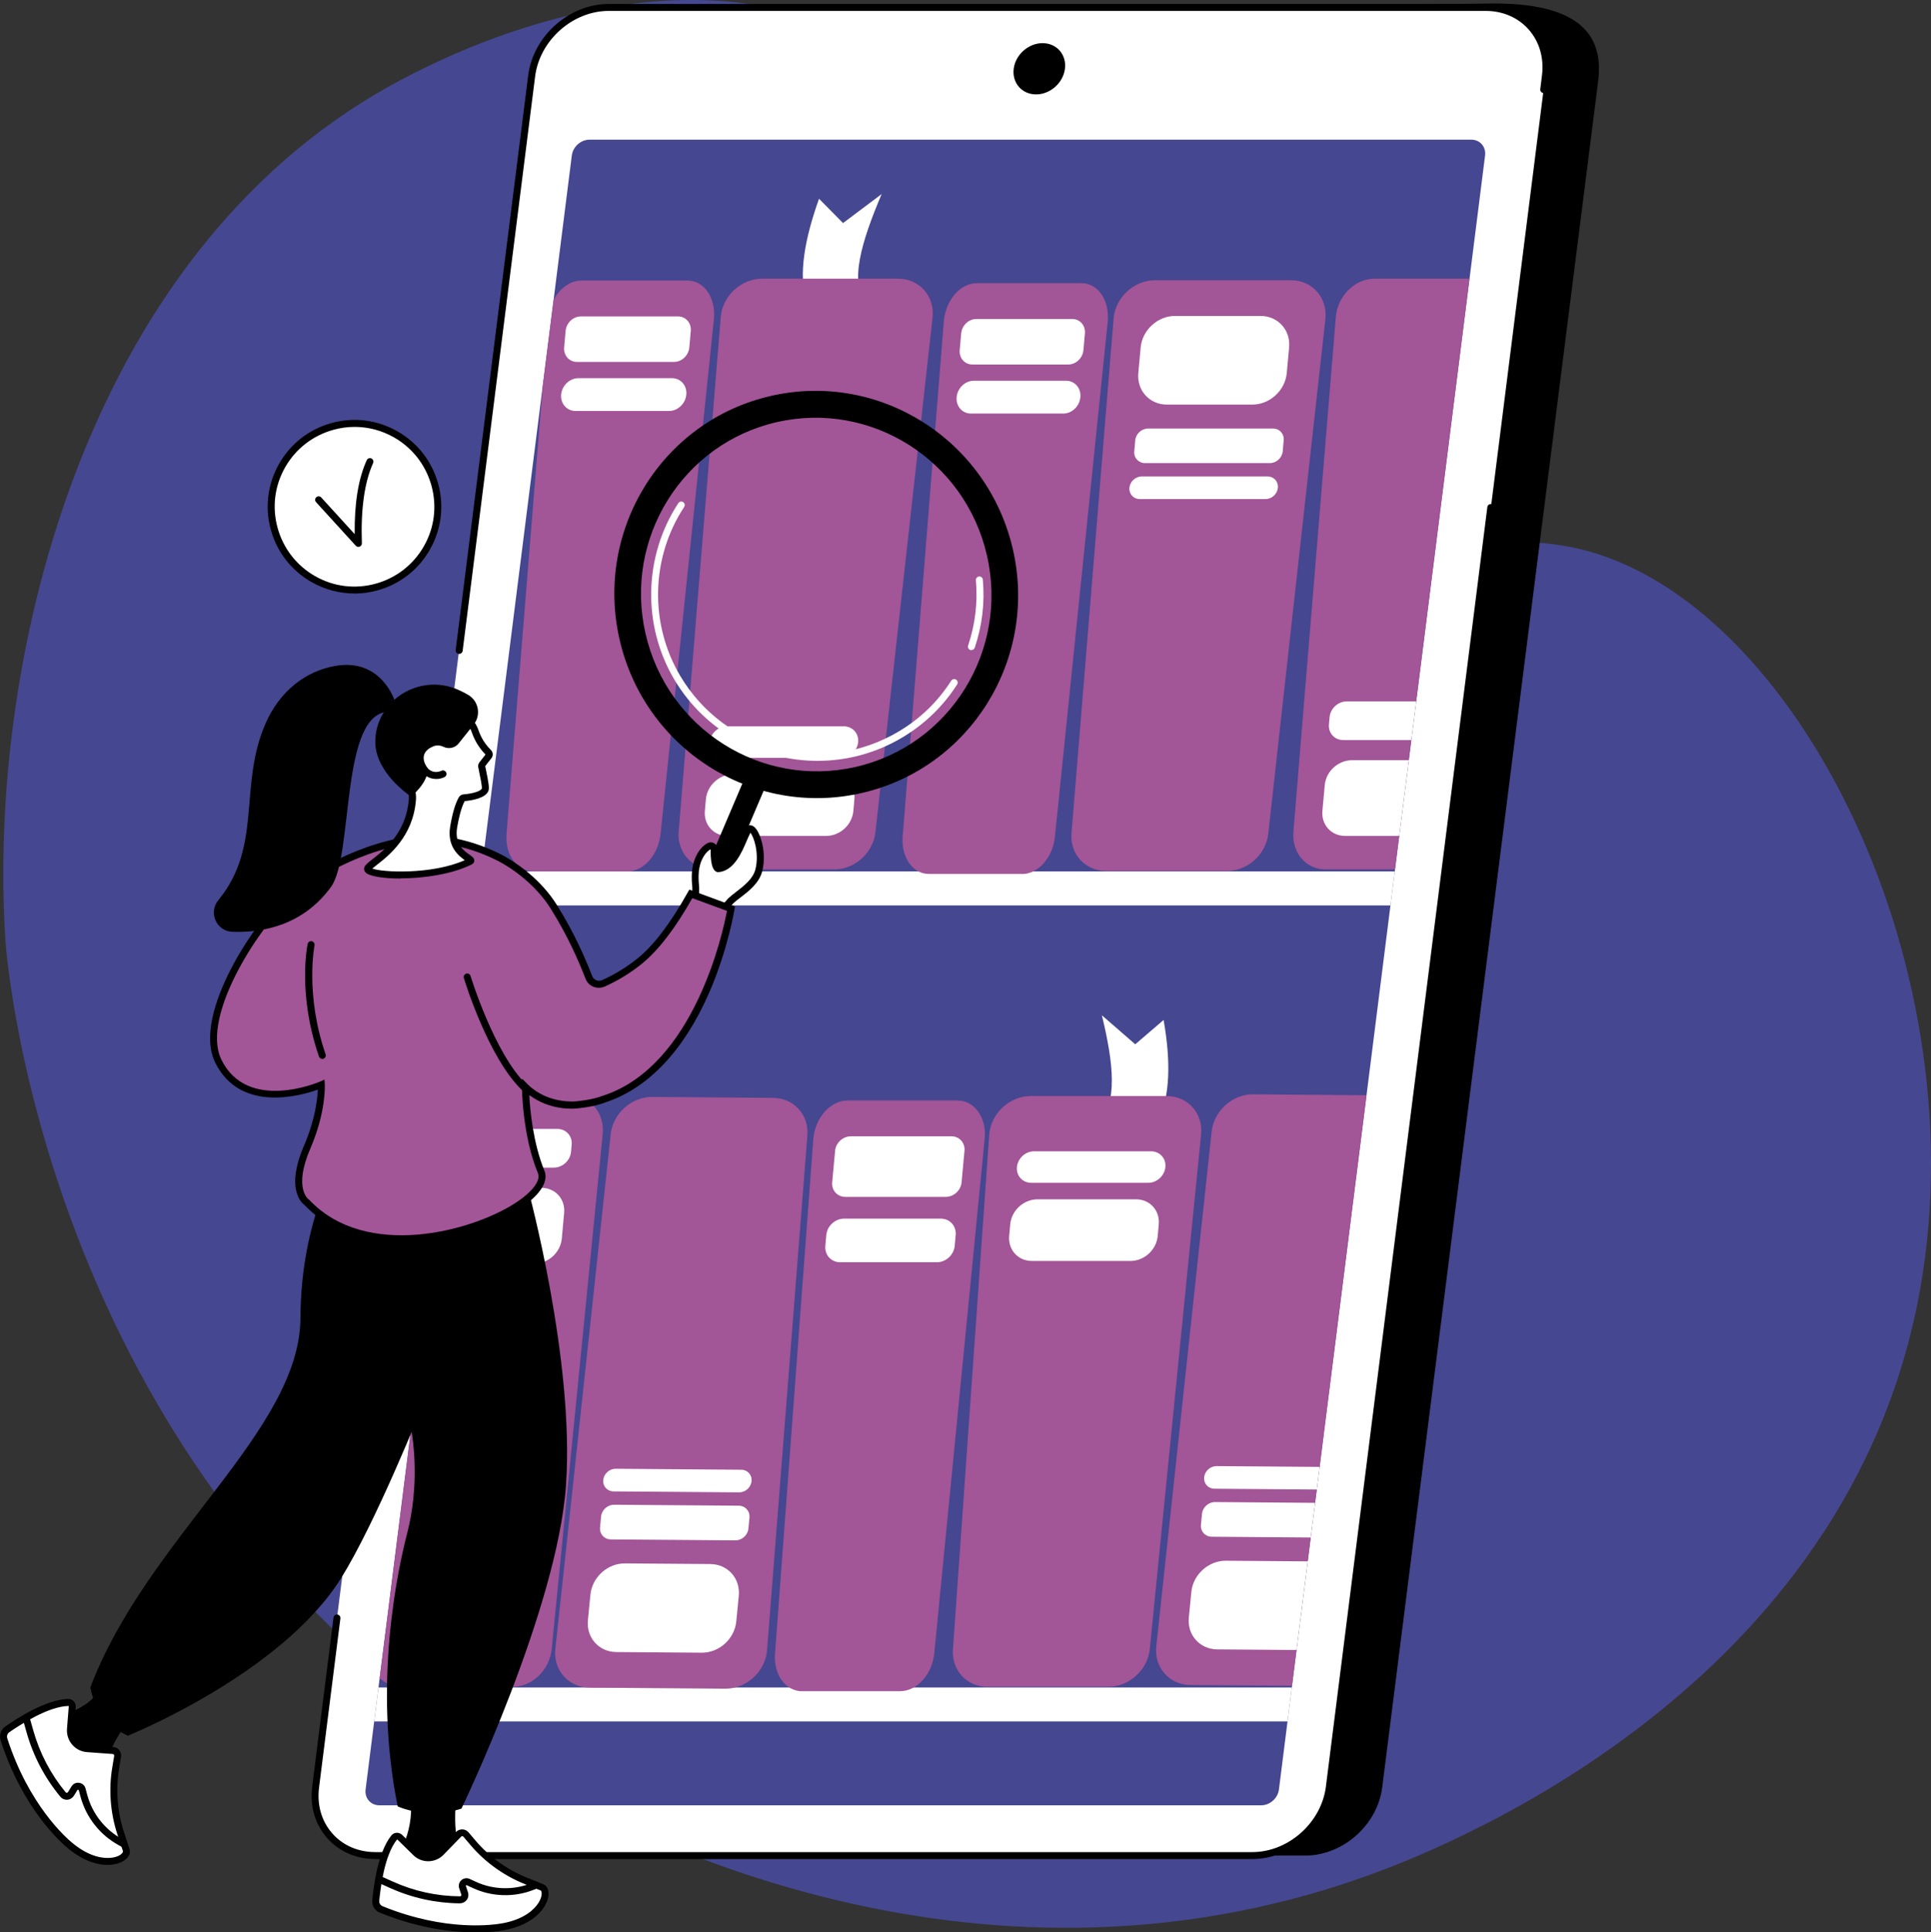 <?xml version="1.0" encoding="UTF-8"?>
<svg xmlns="http://www.w3.org/2000/svg" xmlns:xlink="http://www.w3.org/1999/xlink" id="Layer_2" viewBox="0 0 238.95 239.09">
  <rect x="0" y="0" width="238.95" height="239.09" fill="#333333" stroke="none"/>
  <defs>
    <style>.cls-1{fill:#a25597;}.cls-1,.cls-2,.cls-3,.cls-4,.cls-5{stroke-width:0px;}.cls-3{fill:none;}.cls-4{fill:#fff;}.cls-6{clip-path:url(#clippath);}.cls-5{fill:#454790;}</style>
    <clipPath id="clippath">
      <path class="cls-3" d="m45.24,221.42L70.76,19.23c.14-1.08,1.12-1.95,2.2-1.95h109.1c1.08,0,1.84.88,1.71,1.95l-25.51,202.19c-.14,1.08-1.12,1.95-2.2,1.95H46.95c-1.08,0-1.84-.88-1.71-1.95Z"></path>
    </clipPath>
  </defs>
  <g id="Layer_1-2">
    <path class="cls-5" d="m67.88,221.2C6.41,187.52.86,119.36.66,116.24-1.59,80.8,10.83,30.12,50.02,9.67c4.53-2.36,30.39-15.86,53.33-6.28,18.27,7.62,35.89,30.36,41.84,50.07.84,2.79,1.5,5.7,4.14,8.68,10.17,11.53,30.18,2.08,46.03,5.76,27,6.26,50.1,52.49,41.92,93.36-9.86,49.21-60.58,68.18-68.54,70.99-49.02,17.34-92-6.21-100.84-11.05Z"></path>
    <circle class="cls-4" cx="43.87" cy="62.7" r="10.3" transform="translate(-29.64 41.43) rotate(-38.89)"></circle>
    <path class="cls-2" d="m43.85,73.43c-1.84,0-3.65-.48-5.3-1.41-2.49-1.42-4.28-3.72-5.04-6.49-.76-2.76-.39-5.66,1.03-8.15s3.72-4.28,6.49-5.04c2.76-.76,5.66-.39,8.15,1.03,2.49,1.42,4.28,3.72,5.04,6.49.76,2.76.39,5.66-1.03,8.15-1.42,2.49-3.72,4.28-6.49,5.04-.94.26-1.9.39-2.85.39Zm.03-20.61c-.88,0-1.76.12-2.62.36-2.54.7-4.66,2.34-5.97,4.63-1.31,2.29-1.64,4.95-.94,7.5.7,2.54,2.34,4.66,4.63,5.97,2.29,1.31,4.95,1.64,7.5.94,2.54-.7,4.66-2.34,5.97-4.63,1.31-2.29,1.64-4.95.94-7.5h0c-.7-2.54-2.34-4.66-4.63-5.97-1.51-.86-3.18-1.3-4.87-1.3Z"></path>
    <path class="cls-2" d="m44.34,67.66c-.12,0-.24-.05-.32-.14l-4.91-5.39c-.16-.18-.15-.45.03-.61.18-.16.45-.15.61.03l4.14,4.54c-.04-3.84.45-6.85,1.49-9.15.1-.22.35-.31.57-.22.22.1.31.35.22.57-1.07,2.38-1.54,5.72-1.39,9.93,0,.18-.1.35-.27.41-.05.02-.11.03-.16.03Z"></path>
    <path class="cls-2" d="m161.5,229.59H52.99c-4.68,0-7.99-3.78-7.4-8.44L72.31,10.07c.59-4.66,4.86-8.44,9.54-8.44L184.91.43c11.83,0,13.44,4.98,12.85,9.64l-26.72,211.08c-.59,4.66-4.86,8.44-9.54,8.44Z"></path>
    <path class="cls-4" d="m154.97,229.59H46.46c-4.68,0-7.99-3.79-7.4-8.47L65.78,9.37c.59-4.68,4.86-8.47,9.54-8.47h108.51c4.68,0,7.99,3.79,7.4,8.47l-26.72,211.75c-.59,4.68-4.86,8.47-9.54,8.47Z"></path>
    <path class="cls-5" d="m45.24,221.42L70.76,19.23c.14-1.08,1.12-1.95,2.2-1.95h109.1c1.08,0,1.84.88,1.71,1.95l-25.51,202.19c-.14,1.08-1.12,1.95-2.2,1.95H46.95c-1.08,0-1.84-.88-1.71-1.95Z"></path>
    <path class="cls-2" d="m128.21,11.68c-1.75,0-2.99-1.42-2.77-3.17.22-1.75,1.82-3.17,3.57-3.17s2.99,1.42,2.77,3.17c-.22,1.75-1.82,3.17-3.57,3.17Z"></path>
    <path class="cls-2" d="m154.97,230.02H46.46c-2.37,0-4.5-.92-5.98-2.6-1.5-1.7-2.15-3.95-1.85-6.35l2.64-20.93c.03-.24.24-.4.48-.37.24.03.4.25.37.48l-2.64,20.93c-.27,2.15.31,4.16,1.64,5.67,1.31,1.49,3.21,2.31,5.33,2.31h108.51c4.46,0,8.54-3.63,9.11-8.09l19.98-158.33c.03-.24.25-.4.48-.37.24.03.4.25.37.48l-19.98,158.33c-.62,4.88-5.08,8.84-9.96,8.84Z"></path>
    <path class="cls-2" d="m56.81,80.9s-.04,0-.05,0c-.24-.03-.4-.25-.37-.48l8.97-71.09c.62-4.88,5.08-8.84,9.96-8.84h108.51c2.37,0,4.5.92,5.98,2.6,1.5,1.7,2.15,3.95,1.85,6.35l-.21,1.7c-.03.24-.25.4-.48.37-.24-.03-.4-.25-.37-.48l.21-1.7c.27-2.15-.31-4.16-1.64-5.67-1.31-1.49-3.21-2.31-5.33-2.31h-108.51c-4.46,0-8.54,3.63-9.11,8.09l-8.97,71.09c-.03.22-.21.38-.43.38Z"></path>
    <g class="cls-6">
      <polygon class="cls-4" points="173.73 112.03 57.77 112.03 58.16 107.82 174.12 107.82 173.73 112.03"></polygon>
      <polygon class="cls-4" points="160.42 212.99 45.54 212.99 45.92 208.79 160.81 208.79 160.42 212.99"></polygon>
      <path class="cls-4" d="m143.24,138.94c1.64-3.39,1.61-7.8.75-12.74l-3.51,3.01-4.13-3.59c1.41,5.81,2.06,10.99-.54,13.43l7.43-.12Z"></path>
      <path class="cls-1" d="m122.2,208.7h14.95c2.58,0,4.87-2.08,5.13-4.66l6.35-63.69c.26-2.61-1.66-4.74-4.27-4.74h-16.81c-2.63,0-4.95,2.16-5.14,4.8l-4.49,63.69c-.18,2.56,1.72,4.61,4.28,4.61Z"></path>
      <path class="cls-4" d="m127.61,146.35h14.47c1.08,0,2.03-.87,2.13-1.95h0c.1-1.08-.7-1.95-1.77-1.95h-14.47c-1.08,0-2.03.87-2.13,1.95h0c-.1,1.08.7,1.95,1.77,1.95Z"></path>
      <path class="cls-4" d="m127.69,156.02h12.2c1.71,0,3.21-1.38,3.37-3.09l.13-1.45c.15-1.71-1.1-3.09-2.81-3.09h-12.2c-1.71,0-3.21,1.38-3.37,3.09l-.13,1.45c-.15,1.71,1.1,3.09,2.81,3.09Z"></path>
      <path class="cls-1" d="m49.65,208.7h13.84c2.39,0,4.52-2.08,4.78-4.66l6.31-63.69c.26-2.61-1.5-4.74-3.92-4.74h-15.56c-2.44,0-4.6,2.16-4.79,4.8l-4.58,63.69c-.18,2.56,1.56,4.61,3.94,4.61Z"></path>
      <path class="cls-4" d="m55.98,144.47h12.55c1.08,0,2.03-.87,2.13-1.95l.08-.89c.1-1.08-.7-1.95-1.77-1.95h-12.55c-1.08,0-2.03.87-2.13,1.95l-.08.89c-.1,1.08.7,1.95,1.77,1.95Z"></path>
      <path class="cls-4" d="m55.88,156.34h10.27c1.71,0,3.21-1.38,3.37-3.09l.29-3.19c.15-1.71-1.1-3.09-2.81-3.09h-10.27c-1.71,0-3.21,1.38-3.37,3.09l-.29,3.19c-.15,1.71,1.1,3.09,2.81,3.09Z"></path>
      <path class="cls-1" d="m95.67,135.84l-14.94-.12c-2.58-.02-4.88,2.04-5.16,4.62l-6.85,63.69c-.28,2.61,1.62,4.76,4.23,4.78l16.8.13c2.63.02,4.97-2.13,5.17-4.76l4.99-63.7c.2-2.56-1.69-4.62-4.24-4.64Z"></path>
      <path class="cls-4" d="m87.91,193.52l-10.57-.08c-2.15-.02-4.07,1.71-4.28,3.87l-.31,3.17c-.21,2.15,1.36,3.91,3.51,3.93l10.57.08c2.15.02,4.07-1.71,4.28-3.87l.31-3.17c.21-2.15-1.36-3.91-3.51-3.93Z"></path>
      <path class="cls-4" d="m91.42,186.3l-15.43-.12c-.81,0-1.53.64-1.61,1.45l-.13,1.36c-.08.81.51,1.47,1.32,1.48l15.43.12c.81,0,1.53-.64,1.61-1.45l.13-1.36c.08-.81-.51-1.47-1.32-1.48Z"></path>
      <path class="cls-4" d="m91.74,181.85l-15.56-.12c-.77,0-1.46.61-1.53,1.39h0c-.08.77.49,1.4,1.26,1.41l15.56.12c.77,0,1.46-.61,1.53-1.39h0c.08-.77-.49-1.4-1.26-1.41Z"></path>
      <path class="cls-1" d="m170.03,135.52l-14.94-.12c-2.58-.02-4.88,2.04-5.16,4.62l-6.85,63.69c-.28,2.61,1.62,4.76,4.23,4.78l16.8.13c2.63.02,4.97-2.13,5.17-4.76l4.99-63.7c.2-2.56-1.69-4.62-4.24-4.64Z"></path>
      <path class="cls-4" d="m162.27,193.19l-10.57-.08c-2.15-.02-4.07,1.71-4.28,3.87l-.31,3.17c-.21,2.15,1.36,3.91,3.51,3.93l10.57.08c2.15.02,4.07-1.71,4.28-3.87l.31-3.17c.21-2.15-1.36-3.91-3.51-3.93Z"></path>
      <path class="cls-4" d="m165.78,185.97l-15.43-.12c-.81,0-1.53.64-1.61,1.45l-.13,1.36c-.08.81.51,1.47,1.32,1.48l15.43.12c.81,0,1.53-.64,1.61-1.45l.13-1.36c.08-.81-.51-1.47-1.32-1.48Z"></path>
      <path class="cls-4" d="m166.1,181.52l-15.56-.12c-.77,0-1.46.61-1.53,1.39h0c-.08.77.49,1.4,1.26,1.41l15.56.12c.77,0,1.46-.61,1.53-1.39h0c.08-.77-.49-1.4-1.26-1.41Z"></path>
      <path class="cls-1" d="m99.29,209.25h12.09c2.09,0,3.97-2.08,4.23-4.66l6.24-63.69c.26-2.61-1.26-4.74-3.37-4.74h-13.6c-2.13,0-4.04,2.16-4.24,4.8l-4.74,63.69c-.19,2.56,1.31,4.61,3.39,4.61Z"></path>
      <path class="cls-4" d="m104.61,148.09h12.42c.99,0,1.87-.8,1.96-1.79l.36-3.92c.09-.99-.64-1.79-1.63-1.79h-12.42c-.99,0-1.87.8-1.96,1.79l-.36,3.92c-.09.99.64,1.79,1.63,1.79Z"></path>
      <path class="cls-4" d="m103.97,156.18h11.96c1.12,0,2.11-.91,2.21-2.03l.12-1.34c.1-1.12-.72-2.03-1.84-2.03h-11.96c-1.12,0-2.11.91-2.21,2.03l-.12,1.34c-.1,1.12.72,2.03,1.84,2.03Z"></path>
      <path class="cls-4" d="m99.79,37.33c-1.02-3.39-.2-7.8,1.56-12.74l2.97,3.01,4.78-3.59c-2.46,5.81-4.06,10.99-1.89,13.43l-7.41-.12Z"></path>
      <path class="cls-1" d="m103.21,107.57h-14.95c-2.58,0-4.49-2.08-4.28-4.66l5.21-63.69c.21-2.61,2.52-4.74,5.13-4.74h16.81c2.63,0,4.56,2.16,4.27,4.8l-7.07,63.69c-.28,2.56-2.56,4.61-5.12,4.61Z"></path>
      <path class="cls-4" d="m104.06,93.77h-14.47c-1.08,0-1.87-.87-1.77-1.95h0c.1-1.08,1.05-1.95,2.13-1.95h14.47c1.08,0,1.87.87,1.77,1.95h0c-.1,1.08-1.05,1.95-2.13,1.95Z"></path>
      <path class="cls-4" d="m102.23,103.43h-12.2c-1.71,0-2.96-1.38-2.81-3.09l.13-1.45c.15-1.71,1.66-3.09,3.37-3.09h12.2c1.71,0,2.96,1.38,2.81,3.09l-.13,1.45c-.15,1.71-1.66,3.09-3.37,3.09Z"></path>
      <path class="cls-1" d="m177.82,107.57h-13.84c-2.39,0-4.14-2.08-3.93-4.66l5.25-63.69c.22-2.61,2.36-4.74,4.79-4.74h15.56c2.44,0,4.21,2.16,3.92,4.8l-6.98,63.69c-.28,2.56-2.4,4.61-4.77,4.61Z"></path>
      <path class="cls-4" d="m178.77,91.57h-12.55c-1.08,0-1.87-.87-1.77-1.95l.08-.89c.1-1.08,1.05-1.95,2.13-1.95h12.55c1.08,0,1.87.87,1.77,1.95l-.08.89c-.1,1.08-1.05,1.95-2.13,1.95Z"></path>
      <path class="cls-4" d="m176.72,103.43h-10.27c-1.71,0-2.96-1.38-2.81-3.09l.29-3.19c.15-1.71,1.66-3.09,3.37-3.09h10.27c1.71,0,2.96,1.38,2.81,3.09l-.29,3.19c-.15,1.71-1.66,3.09-3.37,3.09Z"></path>
      <path class="cls-1" d="m151.82,107.76h-14.95c-2.58,0-4.49-2.08-4.28-4.66l5.21-63.69c.21-2.61,2.52-4.74,5.13-4.74h16.81c2.63,0,4.56,2.16,4.27,4.8l-7.07,63.69c-.28,2.56-2.56,4.61-5.12,4.61Z"></path>
      <path class="cls-4" d="m154.98,50.06h-10.58c-2.15,0-3.74-1.74-3.54-3.9l.29-3.17c.2-2.15,2.1-3.9,4.25-3.9h10.58c2.15,0,3.74,1.74,3.54,3.9l-.29,3.17c-.2,2.15-2.1,3.9-4.25,3.9Z"></path>
      <path class="cls-4" d="m157.13,57.3h-15.44c-.81,0-1.41-.66-1.33-1.46l.12-1.36c.07-.81.79-1.46,1.6-1.46h15.44c.81,0,1.41.66,1.33,1.46l-.12,1.36c-.07.81-.79,1.46-1.6,1.46Z"></path>
      <path class="cls-4" d="m156.61,61.75h-15.58c-.77,0-1.34-.63-1.27-1.4h0c.07-.77.75-1.4,1.52-1.4h15.58c.77,0,1.34.63,1.27,1.4h0c-.07.77-.75,1.4-1.52,1.4Z"></path>
      <path class="cls-1" d="m126.5,108.13h-11.57c-2,0-3.44-2.08-3.23-4.66l5.09-63.69c.21-2.61,2.03-4.74,4.05-4.74h13.01c2.04,0,3.49,2.16,3.22,4.8l-6.53,63.69c-.26,2.56-2.06,4.61-4.04,4.61Z"></path>
      <path class="cls-4" d="m132.2,45.1h-11.88c-.95,0-1.65-.8-1.56-1.79l.18-2.05c.09-.99.92-1.79,1.87-1.79h11.88c.95,0,1.65.8,1.56,1.79l-.18,2.05c-.09.99-.92,1.79-1.87,1.79Z"></path>
      <path class="cls-4" d="m131.58,51.17h-11.44c-1.07,0-1.86-.91-1.76-2.03h0c.1-1.12,1.04-2.03,2.11-2.03h11.44c1.07,0,1.86.91,1.76,2.03h0c-.1,1.12-1.04,2.03-2.11,2.03Z"></path>
      <path class="cls-1" d="m77.65,107.8h-11.7c-2.02,0-3.48-2.08-3.27-4.66l5.15-63.69c.21-2.61,2.05-4.74,4.1-4.74h13.15c2.06,0,3.53,2.16,3.26,4.8l-6.6,63.69c-.27,2.56-2.08,4.61-4.08,4.61Z"></path>
      <path class="cls-4" d="m83.41,44.78h-12.02c-.96,0-1.66-.8-1.58-1.79l.18-2.05c.09-.99.93-1.79,1.89-1.79h12.02c.96,0,1.66.8,1.58,1.79l-.18,2.05c-.09.99-.93,1.79-1.89,1.79Z"></path>
      <path class="cls-4" d="m82.79,50.85h-11.57c-1.08,0-1.88-.91-1.78-2.03h0c.1-1.12,1.06-2.03,2.14-2.03h11.57c1.08,0,1.88.91,1.78,2.03h0c-.1,1.12-1.06,2.03-2.14,2.03Z"></path>
    </g>
    <path class="cls-2" d="m56.49,222.23s-.77,5.48,1,7.8l.54.98-8.96-1.05.5-.96c.88-1.7,1.33-3.55,1.3-5.4l5.62-1.37Z"></path>
    <path class="cls-4" d="m57.66,226.99l.89,1.05c1.77,2.07,4.02,3.68,6.55,4.69l1.94.78c.19.07.32.23.36.43l.02.1c.24,1.1-1.07,3.57-5.08,4.34-2.48.48-8.27.69-15.18-2.12-.44-.18-.71-.62-.67-1.09.15-1.71.67-5.8,2.26-7.79.18-.22.5-.25.71-.05l1.95,1.91c.87.86,2.28.84,3.13-.03l2.18-2.24c.26-.27.69-.25.93.03Z"></path>
    <path class="cls-2" d="m58.84,239.09c-2.8,0-6.97-.46-11.84-2.44-.62-.25-.99-.86-.93-1.52.15-1.72.68-5.93,2.35-8.02.16-.2.4-.33.66-.34.25-.01.5.08.68.26l1.95,1.91c.34.33.79.52,1.27.51.48,0,.92-.2,1.26-.54l2.18-2.24c.21-.21.5-.33.79-.32.3,0,.58.15.77.37l.89,1.05c1.72,2.01,3.92,3.59,6.38,4.57l1.94.78c.32.13.55.4.63.74l.02.1c.13.58-.07,1.32-.53,2.03-.53.81-1.87,2.25-4.89,2.83-.46.09-1.72.29-3.59.29Zm-9.7-11.47s0,0,0,0c0,0-.03,0-.04.02-1.52,1.91-2.02,5.92-2.17,7.56-.02.28.14.54.4.65,7.89,3.21,13.83,2.31,14.94,2.1,2.7-.52,3.87-1.76,4.33-2.46.39-.6.47-1.1.41-1.37l-.02-.1c-.01-.06-.05-.1-.1-.12l-1.94-.78c-2.58-1.03-4.91-2.7-6.71-4.81l-.89-1.05c-.05-.06-.11-.07-.14-.07-.03,0-.1,0-.15.06l-2.18,2.24c-.49.51-1.16.79-1.86.8-.7.01-1.38-.26-1.88-.76l-1.95-1.91s-.01-.01-.03-.01Z"></path>
    <path class="cls-2" d="m56.92,235.5h0c-2.99-.03-5.9-.66-8.63-1.89l-1.52-.68c-.22-.1-.31-.35-.22-.57.1-.22.35-.31.57-.22l1.52.68c2.62,1.18,5.41,1.79,8.28,1.81.07,0,.12-.04.14-.07.02-.03.05-.08.02-.15l-.26-.78c-.12-.36-.01-.75.27-1,.29-.25.68-.31,1.03-.15l.76.35c2.14.99,4.63,1.06,6.82.2l.44-.17c.22-.09.47.02.56.24.09.22-.02.47-.24.56l-.44.17c-2.41.95-5.15.87-7.5-.22l-.76-.35s-.05-.02-.09.01c-.04.04-.03.08-.02.09l.26.78c.1.31.05.66-.15.93-.19.26-.5.42-.83.42Z"></path>
    <path class="cls-2" d="m17.01,211.54s-3.77,4.19-3.79,7.16l-.17,1.13-6.49-7.03,1.02-.31c1.65-.93,3.36-1.42,4.41-3l5.02,2.06Z"></path>
    <path class="cls-4" d="m14.56,217.33l-.23,1.38c-.46,2.73-.24,5.54.62,8.17l.67,2.02c.06.19.03.4-.1.56l-.06.08c-.7.91-3.48,1.5-6.7-1.12-1.99-1.62-5.94-5.99-8.27-13.22-.15-.46.02-.96.41-1.23,1.43-1,4.95-3.27,7.54-3.33.29,0,.52.23.5.52l-.22,2.77c-.1,1.24.83,2.33,2.08,2.42l3.17.23c.38.03.65.37.58.74Z"></path>
    <path class="cls-2" d="m13.33,230.75c-1.08,0-2.81-.34-4.84-1.99-.93-.75-5.68-4.94-8.41-13.42-.21-.64.02-1.33.57-1.72,1.43-1,5.06-3.35,7.78-3.41.26,0,.52.1.69.29.18.19.27.44.25.69l-.22,2.77c-.04.49.12.96.43,1.33.32.37.76.59,1.25.63l3.17.23c.3.02.58.17.76.41.19.24.26.54.21.84h0s-.23,1.38-.23,1.38c-.44,2.65-.23,5.41.61,7.96l.67,2.02c.11.33.05.69-.16.96l-.06.08c-.37.48-1.07.81-1.92.91-.16.02-.34.03-.55.03Zm-4.87-19.67h0c-2.48.06-5.94,2.3-7.31,3.25-.24.17-.34.47-.25.75,2.66,8.25,7.24,12.29,8.13,13.01,2.17,1.77,3.91,1.87,4.75,1.77.72-.08,1.17-.35,1.34-.58l.06-.08s.05-.11.03-.17l-.67-2.02c-.89-2.69-1.11-5.58-.64-8.37l.23-1.38c.01-.08-.02-.14-.04-.16-.02-.03-.07-.07-.15-.08l-3.17-.23c-.72-.05-1.37-.38-1.84-.93-.47-.54-.69-1.24-.64-1.96l.22-2.77s0-.02-.01-.03c0,0-.02-.02-.05-.02Zm6.11,6.25h0,0Z"></path>
    <path class="cls-2" d="m15.33,228.59c-.07,0-.14-.02-.21-.05l-.42-.23c-2.32-1.26-4.04-3.44-4.73-5.98l-.22-.82s-.04-.06-.08-.07c-.04,0-.07,0-.09.04l-.44.71c-.18.28-.48.47-.81.49-.33.02-.66-.12-.87-.38-1.94-2.35-3.34-5.02-4.17-7.95l-.46-1.63c-.06-.23.07-.47.3-.53.23-.06.47.07.53.3l.46,1.63c.8,2.81,2.14,5.38,4,7.64.05.06.12.07.15.06.03,0,.1-.02.14-.08l.44-.71c.2-.33.57-.5.95-.44.38.06.68.32.78.69l.22.82c.63,2.32,2.2,4.3,4.31,5.45l.42.23c.21.11.29.38.17.58-.08.14-.23.23-.38.23Z"></path>
    <path class="cls-2" d="m41.98,143.43s-4.74,7.23-4.8,19.62c-.07,14.01-18.95,27.17-26,45.73h0c.46,2.61,2.17,4.83,4.57,5.95l.07.03s18.96-7.63,26.37-19.47c4.27-6.83,9.89-20.9,9.89-20.9l-2.62-26.59-.62-.17c-1.61-.44-3.12-1.11-4.58-1.88-.98-.52-1.77-1.33-2.28-2.31h0Z"></path>
    <path class="cls-2" d="m43.94,145.74s-2.19,11.12,3.17,20.46c5.36,9.34,4.51,18.71,3.31,23.37-1.2,4.66-4.29,18.66-1.21,33.93,0,0,3.56,1.69,7.89.28,0,0,11.88-24.66,12.94-40.04,1.07-15.38-4.66-36.49-4.66-36.49,0,0-13.08,3.41-21.44-1.51Z"></path>
    <path class="cls-4" d="m101.16,94.14c-7.01,0-13.85-3.58-17.7-10.03-4.01-6.73-3.82-15.31.48-21.86.13-.2.4-.25.6-.12.2.13.25.4.12.6-4.13,6.27-4.31,14.49-.46,20.94,2.7,4.52,6.99,7.72,12.1,9.01,5.1,1.29,10.4.51,14.92-2.18,2.65-1.58,4.84-3.69,6.49-6.28.13-.2.4-.26.6-.13.2.13.26.4.13.6-1.73,2.7-4.01,4.9-6.77,6.55-3.29,1.97-6.92,2.9-10.5,2.9Z"></path>
    <path class="cls-4" d="m120.21,80.44s-.09,0-.14-.02c-.23-.08-.35-.32-.27-.55.88-2.62,1.2-5.33.96-8.07-.02-.24.15-.45.39-.47.23-.02.45.15.47.39.26,2.86-.08,5.69-1,8.42-.06.18-.23.29-.41.29Z"></path>
    <path class="cls-2" d="m88.48,108.43h0c.7.31,1.52-.02,1.82-.73l4.29-10.08-2.54-1.11-4.29,10.08c-.3.71.02,1.53.73,1.84Z"></path>
    <path class="cls-2" d="m76.67,79.13c3.11,13.57,16.52,22.07,29.96,18.99,13.44-3.08,21.82-16.57,18.71-30.14-3.11-13.57-16.52-22.07-29.96-18.99-13.44,3.08-21.82,16.57-18.71,30.14Zm3.21-.73c-2.7-11.78,4.57-23.5,16.24-26.17,11.67-2.67,23.32,4.71,26.01,16.49,2.7,11.78-4.57,23.5-16.24,26.17-11.67,2.67-23.32-4.71-26.01-16.49Z"></path>
    <path class="cls-4" d="m88.84,112.92c.32.11,1.33-1.21,1.56-1.44.93-.91,3.09-1.99,3.52-3.9.57-2.48-.51-5.13-1.14-5.05-.63.08-1.43,4.78-3.9,4.95,0,0-.56-.07-.5-2.39,0-.33-.34-.55-.63-.4-.4.21-.9.65-1.32,1.59-.53,1.2-.43,2.59-.34,3.43.06.55-.14,2.2.28,2.35l2.47.86Z"></path>
    <path class="cls-2" d="m88.89,113.36c-.06,0-.13-.01-.19-.03h0s-2.47-.86-2.47-.86c-.6-.21-.58-1.12-.56-2.09,0-.25,0-.49,0-.62-.11-1.05-.16-2.42.38-3.64.38-.87.89-1.48,1.51-1.8.27-.14.59-.13.85.04.26.17.42.45.41.76-.03,1.26.13,1.75.21,1.92,1.28-.24,2.08-2.13,2.62-3.39.4-.95.63-1.48,1.08-1.54.18-.02.45.02.74.34.68.75,1.38,3.04.88,5.24-.36,1.56-1.68,2.56-2.74,3.37-.35.26-.68.52-.9.74-.05.05-.14.15-.24.28-.75.88-1.18,1.3-1.57,1.3Zm.1-.85h0s0,0,0,0h0Zm-2.39-.83l2.27.79c.24-.16.74-.74.94-.97.13-.15.23-.27.29-.33.27-.26.62-.53.98-.81.95-.73,2.14-1.63,2.42-2.88.45-1.98-.22-3.96-.64-4.44-.12.21-.29.6-.43.93-.64,1.51-1.62,3.8-3.53,3.94h-.04s-.04,0-.04,0c-.43-.05-.93-.58-.88-2.83-.3.15-.74.52-1.12,1.38-.52,1.17-.37,2.6-.31,3.21.02.18.01.43,0,.73,0,.35-.02,1.05.06,1.29Z"></path>
    <path class="cls-1" d="m90.44,112.42l-4.97-1.83c-1.95,3.49-4.05,6.48-6.38,8.36-1.37,1.1-2.86,2-4.42,2.7-.7.31-1.52-.01-1.81-.73-.78-1.97-2.06-5.08-4.35-8.74-1.72-2.75-4.56-5.01-6.93-6.18-3.67-1.82-7.94-2.7-12.01-1.89-7.85,1.57-13.22,6.14-13.22,6.14-4.27,3.41-12.16,15.3-9.35,21.03,3.45,7.02,12.75,2.91,12.75,2.91,0,0,.19,3.24-1.75,7.73-2.36,5.45-.04,6.86-.04,6.86,9.57,10.11,30.78.56,28.99-3.77-1.92-4.64-1.95-10.52-1.95-10.52,2.65,2.62,6.27,2.21,6.27,2.21,0,0,2.09-.16,3.54-.75,12.56-4.17,15.62-23.53,15.62-23.53Z"></path>
    <path class="cls-2" d="m49.66,153.69c-4.39,0-8.76-1.22-11.97-4.58-.38-.28-2.37-2.04-.07-7.36,1.39-3.22,1.66-5.8,1.71-6.93-2.18.78-9.64,2.88-12.7-3.35-2.97-6.05,5.31-18.24,9.47-21.55.21-.18,5.53-4.66,13.41-6.23,3.86-.77,8.23-.09,12.29,1.93,2.2,1.09,5.23,3.33,7.1,6.34,2.2,3.53,3.5,6.56,4.38,8.81.09.23.27.41.5.51.24.1.49.09.73-.01,1.56-.7,3.01-1.59,4.33-2.64,2.04-1.64,4.09-4.33,6.28-8.24l.18-.32,5.65,2.08-.06.35s-.8,4.96-3.13,10.31c-3.1,7.12-7.52,11.81-12.77,13.56-1.49.61-3.57.77-3.66.78-.13.01-3.2.34-5.84-1.67.1,1.85.48,5.98,1.88,9.38.56,1.35-.59,3.09-3.16,4.75-3.17,2.06-8.86,4.09-14.54,4.09Zm-9.51-20.14l.04.62c0,.14.17,3.4-1.78,7.92-2.15,4.96-.23,6.3-.21,6.32l.05.03.04.04c7,7.39,20.03,3.9,25.45.39,2.12-1.37,3.2-2.79,2.83-3.7-1.93-4.66-1.98-10.44-1.98-10.68v-1.04s.73.73.73.73c2.48,2.45,5.89,2.09,5.92,2.09.04,0,2.06-.16,3.42-.72h.03c11.25-3.74,14.78-20.24,15.27-22.85l-4.29-1.57c-2.17,3.83-4.24,6.5-6.31,8.17-1.37,1.1-2.89,2.03-4.52,2.76-.45.2-.96.21-1.41.03-.45-.18-.8-.53-.97-.99-.87-2.22-2.15-5.21-4.31-8.67-1.78-2.85-4.65-4.98-6.75-6.02-3.89-1.93-8.06-2.59-11.74-1.85-7.65,1.53-12.97,6-13.02,6.05-4.15,3.31-11.92,15.06-9.24,20.51,3.23,6.57,12.1,2.75,12.19,2.71l.57-.25Z"></path>
    <path class="cls-2" d="m39.88,131.01c-.18,0-.35-.11-.41-.29-2.65-7.67-1.46-13.68-1.4-13.93.05-.23.28-.38.51-.33.23.05.38.28.34.51-.01.06-1.19,6.05,1.37,13.48.08.22-.04.47-.27.55-.05.02-.09.02-.14.02Z"></path>
    <path class="cls-2" d="m64.85,134.96c-.11,0-.22-.04-.3-.12-4.15-4.05-7.03-13.43-7.15-13.83-.07-.23.06-.47.29-.54.23-.07.47.06.54.29.03.1,2.93,9.56,6.93,13.46.17.17.17.44,0,.61-.08.09-.2.13-.31.13Z"></path>
    <path class="cls-4" d="m54.06,86.58c1.59,0,3.05.87,3.85,2.24.37.64.7,1.23.77,1.4.15.38.49,1.66,1.74,2.9.12.12.14.31.03.45l-.8,1.02c-.06.07-.08.16-.06.25.1.54.57,2.52.43,2.88-.3.76-2.11.96-2.64,1.01-.1,0-.19.06-.24.15-.17.31-.63,1.21-1.01,3.45-.57,3.42,2.68,3.95,2.02,4.28-4.63,2.33-13.14,1.8-12.65.83.41-.8,5.08-2.87,5.51-8.48.27-3.5-4.63-3.79-1.1-10.46.82-1.55,2.6-1.92,4.14-1.91Z"></path>
    <path class="cls-2" d="m49.54,108.7c-2.13,0-3.83-.28-4.29-.74-.2-.2-.25-.48-.13-.73.14-.27.46-.52.98-.93,1.46-1.14,4.17-3.26,4.49-7.39.09-1.13-.43-1.87-1.04-2.74-1.12-1.6-2.38-3.42-.01-7.89.75-1.41,2.31-2.16,4.53-2.14,1.73,0,3.34.95,4.22,2.45.7,1.21.77,1.38.8,1.45.02.05.05.12.08.21.18.5.55,1.54,1.57,2.54.28.28.31.72.07,1.02l-.77.98c.02.12.06.29.1.49.31,1.5.43,2.23.3,2.57-.36.9-1.96,1.18-2.94,1.27-.46.87-.76,2.24-.93,3.25-.35,2.07.84,2.9,1.55,3.4.33.23.59.41.57.74,0,.11-.06.32-.33.45-2.43,1.22-5.99,1.72-8.81,1.72Zm-3.49-1.24c1.26.49,7.4.78,11.46-1.03-.74-.53-2.22-1.68-1.8-4.18.27-1.6.62-2.81,1.06-3.59.12-.21.34-.35.58-.37,1.35-.11,2.17-.45,2.28-.73.04-.24-.22-1.53-.34-2.08-.05-.24-.09-.45-.11-.57-.04-.21.02-.42.15-.59l.75-.96c-1.11-1.13-1.52-2.26-1.72-2.81-.03-.07-.05-.13-.06-.17-.02-.06-.14-.3-.75-1.34-.72-1.24-2.05-2.02-3.47-2.02h0c-1.89-.01-3.16.56-3.76,1.68-2.12,4-1.11,5.45-.04,6.99.64.92,1.3,1.87,1.19,3.3-.35,4.5-3.36,6.87-4.81,8-.21.16-.43.34-.58.47Zm14.07-14.05h0,0Z"></path>
    <path class="cls-2" d="m56.76,91.98l1.85-2.32c.95-1.19.62-2.94-.7-3.7-.36-.21-.79-.43-1.27-.64-4.75-2.05-10.2,1.33-10.2,6.5,0,2.12,1.41,4.57,4.42,6.75,0,0,2.11-1.67,2.09-3.47,0,0-1.53-1.82.63-2.74.41-.18.89-.16,1.29.04h0c.65.32,1.44.15,1.89-.42Z"></path>
    <path class="cls-2" d="m53.96,96.38c-.73,0-1.59-.34-2.21-1.5-.11-.21-.03-.47.18-.58.21-.11.47-.03.58.18.79,1.5,1.98.95,2.11.89.21-.11.47-.03.58.19.11.21.03.47-.18.58-.26.14-.64.25-1.07.25Z"></path>
    <path class="cls-2" d="m48.92,86.91s-1.6-5.55-7.46-4.51c-3.66.65-6.85,3.11-8.6,7.12-3.39,7.76-.32,15.14-5.85,21.87-1.25,1.52-.23,3.83,1.74,3.9,3.72.13,8.73-.77,12.21-5.55,2.85-3.92,1.06-21.94,7.34-21.67l.63-1.16Z"></path>
  </g>
</svg>
